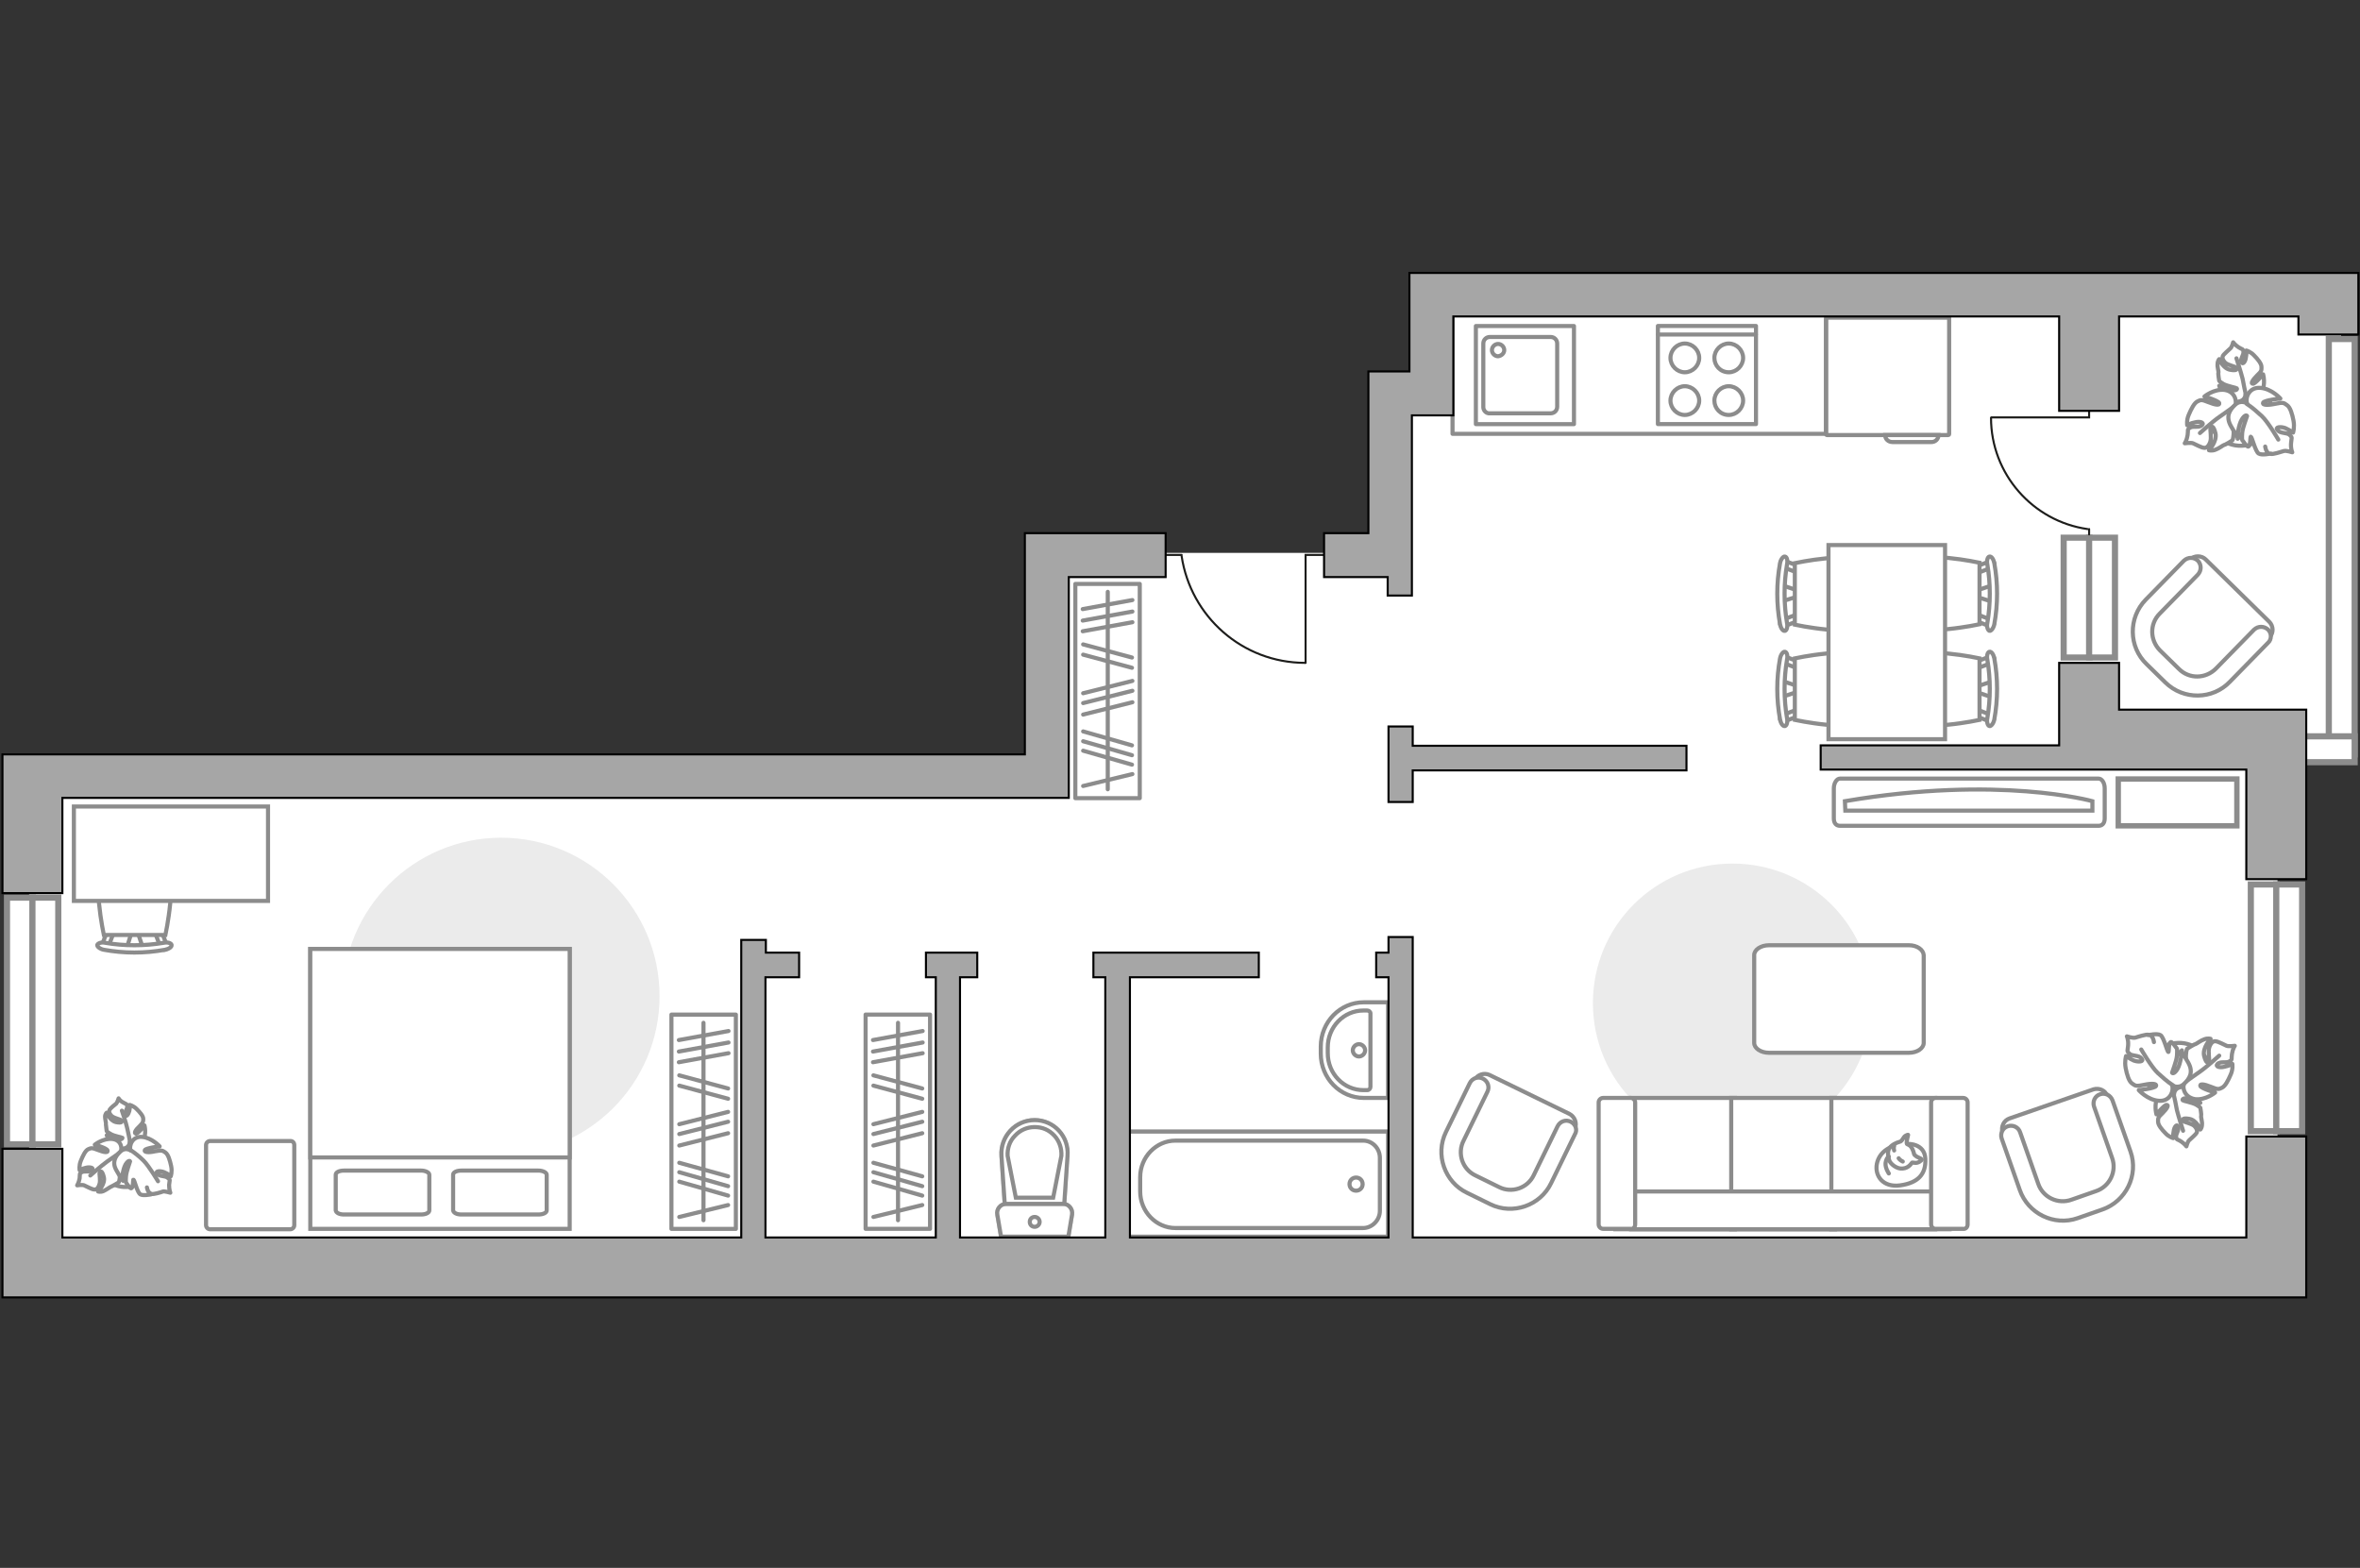 <?xml version="1.0" encoding="utf-8"?>
<!-- Generator: Adobe Illustrator 25.1.0, SVG Export Plug-In . SVG Version: 6.00 Build 0)  -->
<svg version="1.1" xmlns="http://www.w3.org/2000/svg" xmlns:xlink="http://www.w3.org/1999/xlink" x="0px" y="0px"
	 viewBox="0 0 575 382" style="enable-background:new 0 0 575 382;" xml:space="preserve">
<rect x="0" y="0" width="575" height="382" fill="#333333" stroke="none"/>
<style type="text/css">
	.st0{fill:#FFFFFF;}
	.st1{fill:#EBEBEB;}
	.st2{fill:#FFFFFF;stroke:#8C8C8C;stroke-linecap:round;stroke-linejoin:round;stroke-miterlimit:10;}
	.st3{fill:#FFFFFF;stroke:#8C8C8C;stroke-miterlimit:10;}
	.st4{fill:none;stroke:#8C8C8C;stroke-linecap:round;stroke-linejoin:round;stroke-miterlimit:10;}
	.st5{fill:#FFFFFF;stroke:#8C8C8C;stroke-width:1.306;stroke-miterlimit:10;}
	.st6{fill:#FFFFFF;stroke:#8C8C8C;stroke-width:1.5;stroke-linecap:round;stroke-miterlimit:10;}
	.st7{opacity:0.5;}
	.st8{opacity:0.5;fill:#FFFFFF;stroke:#8C8C8C;stroke-miterlimit:10;}
	.st9{fill:none;stroke:#1D1D1B;stroke-width:0.5;stroke-linecap:round;stroke-miterlimit:22.926;}
	.st10{fill:#A6A6A6;stroke:#000000;stroke-width:0.5;stroke-miterlimit:10;}
</style>
<g id="bg_1_">
	<polygon class="st0" points="253.7,187.4 7.1,187.4 7.1,310.3 554.9,310.3 554.9,182.1 570.4,182.1 570.4,71.9 347.3,71.9 
		347.3,94.6 338.1,94.6 338.1,134.7 255,134.7 	"/>
</g>
<g id="furniture_1_">
	<path id="Vector_1_" class="st1" d="M122.1,281.3c21.3,0,38.6-17.3,38.6-38.6c0-21.3-17.3-38.6-38.6-38.6
		c-21.3,0-38.6,17.3-38.6,38.6C83.4,264,100.7,281.3,122.1,281.3z"/>
	<g>
		<path id="Vector_97_1_" class="st2" d="M70.8,278H51.2c-0.5,0-1,0.4-1,1v19.5c0,0.5,0.4,1,1,1h19.5c0.5,0,1-0.4,1-1v-19.5
			C71.7,278.4,71.3,278,70.8,278z"/>
	</g>
	<g>
		<path id="Vector_98_1_" class="st3" d="M138.8,231.2H75.6v68.2h63.2V231.2z"/>
		<path id="Vector_99_1_" class="st3" d="M75.6,231.2h63.2v50.8H83.1h-7.5v-6.9V231.2z"/>
		<path id="Vector_100_1_" class="st4" d="M112.4,295.9h18.8c1.1,0,2-0.4,2-1v-8.7c0-0.5-0.9-1-2-1h-18.8c-1.1,0-2,0.4-2,1v8.7
			C110.5,295.5,111.3,295.9,112.4,295.9z"/>
		<path id="Vector_101_1_" class="st4" d="M83.8,295.9h18.8c1.1,0,2-0.4,2-1v-8.7c0-0.5-0.9-1-2-1H83.8c-1.1,0-2,0.4-2,1v8.7
			C81.9,295.5,82.7,295.9,83.8,295.9z"/>
	</g>
	<path id="Vector_51_1_" class="st1" d="M422.1,210.4c-18.8,0-34,15.2-34,34c0,18.8,15.2,34,34,34c18.8,0,34-15.2,34-34
		C456.2,225.6,440.9,210.4,422.1,210.4z"/>
	<g>
		<path id="Vector_52_6_" class="st3" d="M552.9,151.5l-15.5-15.2c-1-1-2.8-1-3.8,0L523.1,147c-3.8,3.9-3.7,10.2,0.2,14l5.2,5.1
			c3.9,3.8,10.2,3.7,14-0.2l10.5-10.7C554,154.2,553.9,152.5,552.9,151.5z"/>
		<path id="Vector_53_6_" class="st3" d="M552.6,153.4c-1-0.9-2.4-0.9-3.4,0l-9.3,9.5c-2.5,2.5-6.5,2.6-9,0.1l-4.6-4.5
			c-2.5-2.5-2.6-6.5-0.1-9l9.3-9.5c0.9-1,0.9-2.4,0-3.4c-1-0.9-2.4-0.9-3.4,0l-9.3,9.5c-4.3,4.4-4.2,11.5,0.2,15.7l4.6,4.5
			c4.4,4.3,11.5,4.2,15.7-0.2l9.3-9.5C553.5,155.8,553.5,154.3,552.6,153.4z"/>
	</g>
	<g>
		<path id="Vector_52_5_" class="st3" d="M510.1,265.4l-20.5,7.1c-1.4,0.5-2.1,2-1.7,3.4l4.9,14.2c1.8,5.2,7.5,7.9,12.6,6.1l6.8-2.4
			c5.2-1.8,7.9-7.5,6.1-12.6l-4.9-14.2C513,265.7,511.5,265,510.1,265.4z"/>
		<path id="Vector_53_5_" class="st3" d="M511.7,266.6c-1.3,0.4-1.9,1.8-1.5,3l4.4,12.5c1.2,3.3-0.6,7-3.9,8.1l-6,2.1
			c-3.3,1.2-7-0.6-8.1-3.9l-4.4-12.5c-0.4-1.3-1.8-1.9-3-1.5c-1.3,0.4-1.9,1.8-1.5,3l4.4,12.5c2,5.8,8.4,8.9,14.1,6.9l6-2.1
			c5.8-2,8.9-8.4,6.9-14.1l-4.4-12.5C514.2,266.8,512.9,266.2,511.7,266.6z"/>
	</g>
	<g>
		<path id="Vector_52_4_" class="st3" d="M382.4,271.4l-19.5-9.5c-1.3-0.6-2.9-0.1-3.6,1.2l-6.5,13.5c-2.4,4.9-0.3,10.9,4.6,13.3
			l6.5,3.2c4.9,2.4,10.9,0.3,13.3-4.6l6.5-13.5C384.3,273.7,383.7,272.1,382.4,271.4z"/>
		<path id="Vector_53_4_" class="st3" d="M382.7,273.3c-1.2-0.6-2.6-0.1-3.2,1.1l-5.8,11.9c-1.5,3.2-5.4,4.5-8.5,2.9l-5.7-2.8
			c-3.2-1.5-4.5-5.4-2.9-8.5l5.8-11.9c0.6-1.2,0.1-2.6-1.1-3.2c-1.2-0.6-2.6-0.1-3.2,1.1l-5.8,11.9c-2.7,5.5-0.3,12.2,5.1,14.8
			l5.7,2.8c5.5,2.7,12.2,0.3,14.8-5.1l5.8-11.9C384.4,275.3,383.9,273.9,382.7,273.3z"/>
	</g>
	<path id="Vector_84_1_" class="st2" d="M465.1,230.3H431c-2,0-3.6,1.1-3.6,2.4v21.4c0,1.3,1.6,2.4,3.6,2.4h34.1
		c2,0,3.6-1.1,3.6-2.4v-21.4C468.6,231.4,467.1,230.3,465.1,230.3z"/>
	<g>
		<path id="Vector_60_6_" class="st3" d="M531.1,269.6c4.3-0.1,7.7-3.7,7.5-8c-0.1-4.3-3.7-7.7-8-7.5c-4.3,0.1-7.7,3.7-7.5,8
			S526.8,269.7,531.1,269.6z"/>
		<path class="st2" d="M529.7,266.6c0,0,0-1.4,1.5-1.7c1.5-0.4,3-0.3,3.9,1.7s1,2.1,1,2.1s-2-1.1-3.2-1.1c-1.2-0.1-1.2,0.4-1.1,0.5
			c0.1,0.1,2.2,0.5,3.2,1c1,0.6,1.1,0.8,1.1,0.8s0.3,1.7,0.2,2c-0.1,0.3,0.3,1.4,0.2,2.1c0,0.8-0.4,1.2-0.4,1.2s-0.9-2.3-2.7-2.6
			c-1.7-0.3-1.7,0.2-1.5,0.5c0.2,0.3,2,0.6,2.7,1.2c0.7,0.7,0.8,1.3,0.6,1.7c-0.2,0.4-1.4,1.4-1.8,1.8c-0.4,0.3-0.7,1.5-0.7,1.5
			s-0.4-0.6-1.3-1.2c-0.9-0.6-1.1-0.3-1.2-1.1c-0.1-0.8,0.8-1.7,0.5-2.5c-0.3-0.8-1,0.1-1.1,1.1c-0.2,0.9-0.1,1.7-0.1,1.7
			s-1.1-0.3-1.9-1.2c-0.9-0.9-1.8-2-1.8-2.8c0-0.8-0.1-1,1.1-2.1c1.1-1.1,1.6-2,1-2c-0.5-0.1-2.5,2.3-2.5,2.3s-0.7-2.5,0.4-4.4
			C526.9,265.2,529,265.7,529.7,266.6z"/>
		<path class="st4" d="M531.9,275.5c0,0-1.1-3.4-1.5-5c-0.2-1.1-0.6-3.1-0.8-3.9c-0.2-1.2-0.1-2.4,0.3-3.6"/>
		<path class="st2" d="M532.3,263.7c0,0-1.5,0.7-2.5-0.8c-1.1-1.4-1.7-3.1,0-5c1.6-1.9,1.8-2,1.8-2s-0.2,2.7,0.3,4
			c0.5,1.3,1,1.1,1.1,1c0-0.1-0.5-2.6-0.4-3.9c0.1-1.3,0.3-1.5,0.3-1.5s1.7-1.1,2-1.1c0.3-0.1,1.3-0.9,2.2-1.2
			c0.8-0.3,1.5-0.1,1.5-0.1s-2,2.1-1.6,4.1c0.5,2,1,1.8,1.2,1.4c0.2-0.4-0.3-2.4,0.1-3.5c0.4-1.1,1-1.5,1.5-1.4
			c0.6,0,2.2,0.9,2.7,1.1c0.5,0.2,2,0,2,0s-0.5,0.7-0.7,2c-0.2,1.3,0.2,1.3-0.6,1.8c-0.8,0.5-2.1-0.1-2.9,0.6
			c-0.7,0.7,0.6,1,1.7,0.7c1.1-0.2,1.9-0.7,1.9-0.7s0.2,1.3-0.4,2.6c-0.6,1.4-1.3,2.8-2.1,3.2c-0.8,0.4-1,0.5-2.7-0.2
			c-1.7-0.7-2.8-0.8-2.6-0.2c0.2,0.6,3.6,1.6,3.6,1.6s-2.3,1.9-4.9,1.6C532,267.3,531.6,264.7,532.3,263.7z"/>
		<path class="st4" d="M540.7,257.2c0,0-3.1,2.8-4.7,3.9c-1,0.7-3,2.1-3.8,2.7c-1.2,0.8-2.5,1.3-4,1.3"/>
		<g>
			<path class="st2" d="M524.8,253.9c-0.2-1.3-0.8-1.8-1.4-1.8c-0.6-0.1-2.5,0.5-3.1,0.7c-0.6,0.2-2.1-0.3-2.1-0.3s0.4,0.8,0.3,2.2
				c-0.1,1.4-0.4,1.3,0.3,2c0.7,0.7,2.3,0.3,3,1.2c0.7,0.8-0.8,0.9-1.9,0.5c-1.1-0.5-1.9-1.1-1.9-1.1s-0.4,1.3-0.1,2.9
				c0.3,1.6,0.8,3.3,1.6,3.8c0.8,0.6,1,0.7,2.9,0.3c1.9-0.4,3.2-0.3,2.9,0.3c-0.3,0.6-4.2,1-4.2,1s2.1,2.4,4.9,2.6
				c2.8,0.2,3.7-2.5,3.2-3.8c0,0,1.5,1,2.9-0.3c1.4-1.3,2.4-2.9,1-5.3c-1.4-2.4-1.5-2.5-1.5-2.5s-0.3,2.9-1.1,4.2
				c-0.8,1.3-1.3,1-1.3,0.8c0-0.1,1.1-2.7,1.2-4.1c0.1-1.4,0-1.7,0-1.7s-1.2-1.8-1.5-1.6c-0.6,0.2-0.4,2.5-0.6,2.4
				c-0.3-0.1-1.1-3.6-1.9-4.1c-0.8-0.5-3,0-3,0"/>
			<path class="st4" d="M521.7,255.7c0,0,2.5,4.3,4,5.7c1,0.9,2.4,2.2,3.7,3"/>
		</g>
	</g>
	<g>
		<path id="Vector_60_5_" class="st3" d="M30.4,275.7c-3.7,0.1-6.7,3.2-6.5,7c0.1,3.7,3.2,6.7,7,6.5c3.7-0.1,6.7-3.2,6.5-7
			C37.2,278.5,34.1,275.6,30.4,275.7z"/>
		<path class="st2" d="M31.6,278.3c0,0,0,1.2-1.3,1.5c-1.3,0.3-2.6,0.2-3.4-1.4c-0.8-1.7-0.9-1.8-0.9-1.8s1.8,0.9,2.8,1
			s1.1-0.4,1-0.4c-0.1-0.1-2-0.4-2.8-0.9c-0.9-0.5-1-0.7-1-0.7s-0.2-1.5-0.2-1.7c0.1-0.2-0.2-1.2-0.2-1.8c0-0.7,0.4-1,0.4-1
			s0.8,2,2.3,2.3c1.5,0.3,1.5-0.2,1.3-0.4c-0.2-0.3-1.7-0.5-2.4-1.1c-0.6-0.6-0.7-1.1-0.5-1.5c0.2-0.4,1.2-1.2,1.6-1.5
			c0.3-0.3,0.6-1.3,0.6-1.3s0.3,0.6,1.1,1c0.8,0.5,0.9,0.3,1,0.9c0.1,0.7-0.7,1.4-0.5,2.1c0.2,0.7,0.8-0.1,1-0.9
			c0.2-0.8,0.1-1.5,0.1-1.5s0.9,0.2,1.7,1c0.8,0.8,1.6,1.7,1.6,2.4c0,0.7,0,0.9-0.9,1.8c-1,0.9-1.4,1.7-0.9,1.8c0.5,0.1,2.1-2,2.1-2
			s0.6,2.1-0.4,3.8C34,279.6,32.1,279.1,31.6,278.3z"/>
		<path class="st4" d="M29.7,270.6c0,0,1,2.9,1.3,4.3c0.2,0.9,0.6,2.7,0.7,3.4c0.2,1,0.1,2.1-0.2,3.1"/>
		<path class="st2" d="M29.3,280.9c0,0,1.3-0.6,2.2,0.7c0.9,1.2,1.5,2.7,0,4.3c-1.4,1.7-1.5,1.8-1.5,1.8s0.2-2.3-0.2-3.5
			c-0.4-1.2-0.9-1-0.9-0.8c0,0.1,0.5,2.3,0.3,3.4c-0.1,1.1-0.3,1.3-0.3,1.3s-1.5,0.9-1.8,1c-0.3,0.1-1.2,0.8-1.9,1.1
			c-0.7,0.3-1.3,0.1-1.3,0.1s1.8-1.8,1.4-3.5c-0.4-1.7-0.9-1.5-1-1.2c-0.2,0.3,0.3,2.1-0.1,3c-0.3,1-0.8,1.3-1.3,1.2
			c-0.5,0-1.9-0.8-2.4-1c-0.5-0.2-1.7,0-1.7,0s0.4-0.6,0.6-1.7c0.1-1.1-0.1-1.1,0.5-1.5c0.7-0.4,1.9,0.1,2.5-0.5
			c0.6-0.6-0.5-0.8-1.4-0.6c-0.9,0.2-1.6,0.6-1.6,0.6s-0.2-1.1,0.3-2.3c0.5-1.2,1.1-2.5,1.8-2.8c0.7-0.3,0.9-0.4,2.4,0.2
			c1.5,0.6,2.5,0.7,2.3,0.1s-3.1-1.4-3.1-1.4s2-1.6,4.2-1.4C29.6,277.7,29.9,279.9,29.3,280.9z"/>
		<path class="st4" d="M22,286.4c0,0,2.7-2.4,4.1-3.4c0.9-0.6,2.6-1.8,3.3-2.3c1-0.7,2.2-1.1,3.4-1.2"/>
		<g>
			<path class="st2" d="M35.8,289.3c0.2,1.1,0.7,1.5,1.2,1.6c0.5,0.1,2.2-0.4,2.7-0.6c0.5-0.1,1.8,0.3,1.8,0.3s-0.3-0.7-0.3-1.9
				c0.1-1.2,0.4-1.2-0.3-1.7c-0.6-0.6-2-0.3-2.6-1c-0.6-0.7,0.7-0.8,1.7-0.4s1.6,1,1.6,1s0.4-1.1,0.1-2.5c-0.3-1.4-0.7-2.8-1.4-3.3
				c-0.7-0.5-0.9-0.6-2.5-0.3c-1.7,0.4-2.8,0.2-2.5-0.3c0.3-0.5,3.6-0.9,3.6-0.9s-1.9-2.1-4.3-2.3c-2.4-0.2-3.2,2.2-2.8,3.3
				c0,0-1.3-0.9-2.5,0.3c-1.2,1.1-2.1,2.6-0.9,4.6c1.2,2.1,1.3,2.2,1.3,2.2s0.2-2.5,0.9-3.7c0.7-1.1,1.1-0.9,1.1-0.7
				c0,0.1-0.9,2.3-1,3.6c-0.1,1.2,0,1.5,0,1.5s1,1.6,1.3,1.4c0.5-0.2,0.4-2.2,0.5-2.1c0.3,0.1,0.9,3.1,1.7,3.6c0.7,0.4,2.6,0,2.6,0"
				/>
			<path class="st4" d="M38.5,287.8c0,0-2.2-3.7-3.5-5c-0.8-0.8-2.1-1.9-3.2-2.6"/>
		</g>
	</g>
	<g>
		<path id="Vector_60_4_" class="st3" d="M545.7,93.1c-4.3,0.1-7.7,3.7-7.5,8c0.1,4.3,3.7,7.7,8,7.5c4.3-0.1,7.7-3.7,7.5-8
			C553.5,96.4,550,93,545.7,93.1z"/>
		<path class="st2" d="M547.1,96.1c0,0,0,1.4-1.5,1.7c-1.5,0.4-3,0.3-3.9-1.7c-1-1.9-1-2.1-1-2.1s2,1.1,3.2,1.1
			c1.2,0.1,1.2-0.4,1.1-0.5c-0.1-0.1-2.2-0.5-3.2-1c-1-0.6-1.1-0.8-1.1-0.8s-0.3-1.7-0.2-2c0.1-0.3-0.3-1.4-0.2-2.1
			c0-0.8,0.4-1.2,0.4-1.2s0.9,2.3,2.7,2.6c1.7,0.3,1.7-0.2,1.5-0.5c-0.2-0.3-2-0.6-2.7-1.2c-0.7-0.7-0.8-1.3-0.6-1.7
			c0.2-0.4,1.4-1.4,1.8-1.8c0.4-0.3,0.7-1.5,0.7-1.5s0.4,0.6,1.3,1.2c0.9,0.6,1.1,0.3,1.2,1.1c0.1,0.8-0.8,1.7-0.5,2.5
			c0.3,0.8,1-0.1,1.1-1.1c0.2-0.9,0.1-1.7,0.1-1.7s1.1,0.3,1.9,1.2c0.9,0.9,1.8,2,1.8,2.8c0,0.8,0.1,1-1.1,2.1c-1.1,1.1-1.6,2-1,2
			c0.5,0.1,2.5-2.3,2.5-2.3s0.7,2.5-0.4,4.4C549.9,97.6,547.7,97,547.1,96.1z"/>
		<path class="st4" d="M544.9,87.3c0,0,1.1,3.4,1.5,5c0.2,1.1,0.6,3.1,0.8,3.9c0.2,1.2,0.1,2.4-0.3,3.6"/>
		<path class="st2" d="M544.5,99.1c0,0,1.5-0.7,2.5,0.8c1.1,1.4,1.7,3.1,0,5c-1.6,1.9-1.8,2-1.8,2s0.2-2.7-0.3-4
			c-0.5-1.3-1-1.1-1.1-1c0,0.1,0.5,2.6,0.4,3.9c-0.1,1.3-0.3,1.5-0.3,1.5s-1.7,1.1-2,1.1c-0.3,0.1-1.3,0.9-2.2,1.2
			c-0.8,0.3-1.5,0.1-1.5,0.1s2-2.1,1.6-4.1c-0.5-2-1-1.8-1.2-1.4c-0.2,0.4,0.3,2.4-0.1,3.5c-0.4,1.1-1,1.5-1.5,1.4
			c-0.6,0-2.2-0.9-2.7-1.1c-0.5-0.2-2,0-2,0s0.5-0.7,0.7-2c0.2-1.3-0.2-1.3,0.6-1.8c0.8-0.5,2.1,0.1,2.9-0.6c0.7-0.7-0.6-1-1.7-0.7
			c-1.1,0.2-1.9,0.7-1.9,0.7s-0.2-1.3,0.4-2.6c0.6-1.4,1.3-2.8,2.1-3.2c0.8-0.4,1-0.5,2.7,0.2c1.7,0.7,2.8,0.8,2.6,0.2
			c-0.2-0.6-3.6-1.6-3.6-1.6s2.3-1.9,4.9-1.6C544.7,95.4,545.1,98,544.5,99.1z"/>
		<path class="st4" d="M536,105.5c0,0,3.1-2.8,4.7-3.9c1-0.7,3-2.1,3.8-2.7c1.2-0.8,2.5-1.3,4-1.3"/>
		<g>
			<path class="st2" d="M551.9,108.8c0.2,1.3,0.8,1.8,1.4,1.8c0.6,0.1,2.5-0.5,3.1-0.7c0.6-0.2,2.1,0.3,2.1,0.3s-0.4-0.8-0.3-2.2
				c0.1-1.4,0.4-1.3-0.3-2c-0.7-0.7-2.3-0.3-3-1.2c-0.7-0.8,0.8-0.9,1.9-0.5c1.1,0.5,1.9,1.1,1.9,1.1s0.4-1.3,0.1-2.9
				c-0.3-1.6-0.8-3.3-1.6-3.8c-0.8-0.6-1-0.7-2.9-0.3c-1.9,0.4-3.2,0.3-2.9-0.3c0.3-0.6,4.2-1,4.2-1s-2.1-2.4-4.9-2.6
				c-2.8-0.2-3.7,2.5-3.2,3.8c0,0-1.5-1-2.9,0.3c-1.4,1.3-2.4,2.9-1,5.3s1.5,2.5,1.5,2.5s0.3-2.9,1.1-4.2c0.8-1.3,1.3-1,1.3-0.8
				c0,0.1-1.1,2.7-1.2,4.1c-0.1,1.4,0,1.7,0,1.7s1.2,1.8,1.5,1.6c0.6-0.2,0.4-2.5,0.6-2.4c0.3,0.1,1.1,3.6,1.9,4.1c0.8,0.5,3,0,3,0"
				/>
			<path class="st4" d="M555.1,107.1c0,0-2.5-4.3-4-5.7c-1-0.9-2.4-2.2-3.7-3"/>
		</g>
	</g>
	<g>
		<path id="Vector_54_1_" class="st3" d="M397.4,299.5h25.3v-32h-25.3V299.5z"/>
		<path id="Vector_55_1_" class="st3" d="M421.8,299.5h25.3v-32h-25.3V299.5z"/>
		<path id="Vector_56_1_" class="st3" d="M446.2,299.5h25.3v-32h-25.3V299.5z"/>
		<path id="Vector_57_1_" class="st3" d="M396.1,290.3l-2.4,9.2H475v-9.2H396.1z"/>
		<path id="Vector_58_1_" class="st3" d="M398.4,298.3v-29.7c0-0.6-0.5-1.1-1.1-1.1h-6.7c-0.6,0-1.1,0.5-1.1,1.1v29.7
			c0,0.6,0.5,1.1,1.1,1.1h6.7C397.9,299.5,398.4,299,398.4,298.3z"/>
		<path id="Vector_59_1_" class="st3" d="M479.4,298.3v-29.7c0-0.6-0.5-1.1-1.1-1.1h-6.7c-0.6,0-1.1,0.5-1.1,1.1v29.7
			c0,0.6,0.5,1.1,1.1,1.1h6.7C478.9,299.5,479.4,299,479.4,298.3z"/>
		<g>
			<path class="st2" d="M464.8,278.7c0,0,4.1-0.2,4.3,3.6c0.2,3.8-1.8,5.9-6.1,6.5c-4.3,0.6-6.3-2.4-5.7-5.3
				C457.9,280.6,460.7,278.7,464.8,278.7z"/>
			<path class="st2" d="M466.4,281.3c0,0,0.4,0.5,1.2,0.8c0.8,0.3,0.6,0.5,0.6,0.5s-0.7,0.9-1.8,0.7c-0.6-0.1-0.6,0-0.6,0
				s-0.7,1.3-2.2,1.4c-1.4,0.2-3-1.1-3.3-2c-0.3-0.9-0.5-2.3,0.1-3c0.5-0.8,1.7-1.3,2.4-1.5c0.7-0.1,0.9-1.2,1.5-1.5
				s0.6-0.2,0.6-0.2s-0.5,1.9-0.3,2.2C464.9,279,465.8,278.8,466.4,281.3z"/>
			<path class="st2" d="M462.6,282.2c0,0,0.3,0.5,1,0.8"/>
			<path class="st2" d="M461.5,280.3c0,0-0.2-0.6,0-1.1"/>
			<path class="st4" d="M460.2,281.8c0,0-0.6,0.2-0.8,1.6c-0.1,1.2,0.8,2.5,0.8,2.5"/>
		</g>
	</g>
	<g>
		
			<rect x="243.8" y="160.5" transform="matrix(-1.836970e-16 1 -1 -1.836970e-16 438.197 -101.533)" class="st4" width="52.2" height="15.7"/>
		<line class="st4" x1="275.9" y1="146.2" x2="263.8" y2="148.4"/>
		<line class="st4" x1="275.9" y1="149" x2="263.8" y2="151.2"/>
		<line class="st4" x1="275.8" y1="181.6" x2="263.9" y2="178.2"/>
		<line class="st4" x1="275.8" y1="184" x2="263.9" y2="180.6"/>
		<line class="st4" x1="275.8" y1="186.3" x2="263.9" y2="182.9"/>
		<line class="st4" x1="275.9" y1="151.6" x2="263.8" y2="153.8"/>
		<line class="st4" x1="275.8" y1="160.2" x2="263.9" y2="157"/>
		<line class="st4" x1="275.8" y1="162.7" x2="263.9" y2="159.5"/>
		<line class="st4" x1="275.9" y1="165.9" x2="263.9" y2="168.9"/>
		<line class="st4" x1="275.9" y1="171.1" x2="263.9" y2="174.1"/>
		<line class="st4" x1="275.9" y1="188.6" x2="263.9" y2="191.5"/>
		<line class="st4" x1="275.9" y1="168.3" x2="263.9" y2="171.3"/>
		<line class="st4" x1="269.9" y1="144.2" x2="269.9" y2="192.3"/>
	</g>
	<g>
		
			<rect x="192.6" y="265.5" transform="matrix(-1.836970e-16 1 -1 -1.836970e-16 492.099 54.593)" class="st4" width="52.2" height="15.7"/>
		<line class="st4" x1="224.8" y1="251.2" x2="212.7" y2="253.4"/>
		<line class="st4" x1="224.8" y1="254" x2="212.7" y2="256.2"/>
		<line class="st4" x1="224.7" y1="286.6" x2="212.8" y2="283.3"/>
		<line class="st4" x1="224.7" y1="289" x2="212.8" y2="285.6"/>
		<line class="st4" x1="224.7" y1="291.3" x2="212.8" y2="287.9"/>
		<line class="st4" x1="224.8" y1="256.6" x2="212.7" y2="258.8"/>
		<line class="st4" x1="224.7" y1="265.2" x2="212.8" y2="262"/>
		<line class="st4" x1="224.7" y1="267.7" x2="212.8" y2="264.5"/>
		<line class="st4" x1="224.7" y1="270.9" x2="212.8" y2="273.9"/>
		<line class="st4" x1="224.7" y1="276.1" x2="212.8" y2="279.1"/>
		<line class="st4" x1="224.7" y1="293.6" x2="212.8" y2="296.5"/>
		<line class="st4" x1="224.7" y1="273.3" x2="212.8" y2="276.3"/>
		<line class="st4" x1="218.8" y1="249.2" x2="218.8" y2="297.3"/>
	</g>
	<g>
		
			<rect x="145.3" y="265.5" transform="matrix(-1.836970e-16 1 -1 -1.836970e-16 444.79 101.902)" class="st4" width="52.2" height="15.7"/>
		<line class="st4" x1="177.5" y1="251.2" x2="165.4" y2="253.4"/>
		<line class="st4" x1="177.5" y1="254" x2="165.4" y2="256.2"/>
		<line class="st4" x1="177.4" y1="286.6" x2="165.5" y2="283.3"/>
		<line class="st4" x1="177.4" y1="289" x2="165.5" y2="285.6"/>
		<line class="st4" x1="177.4" y1="291.3" x2="165.5" y2="287.9"/>
		<line class="st4" x1="177.5" y1="256.6" x2="165.4" y2="258.8"/>
		<line class="st4" x1="177.4" y1="265.2" x2="165.5" y2="262"/>
		<line class="st4" x1="177.4" y1="267.7" x2="165.5" y2="264.5"/>
		<line class="st4" x1="177.4" y1="270.9" x2="165.5" y2="273.9"/>
		<line class="st4" x1="177.4" y1="276.1" x2="165.5" y2="279.1"/>
		<line class="st4" x1="177.4" y1="293.6" x2="165.5" y2="296.5"/>
		<line class="st4" x1="177.4" y1="273.3" x2="165.5" y2="276.3"/>
		<line class="st4" x1="171.4" y1="249.2" x2="171.4" y2="297.3"/>
	</g>
	<g>
		<path id="Vector_90_1_" class="st3" d="M511.3,189.7c0.8,0,1.5,1,1.5,2.4v7.3c0,1.3-0.7,1.8-1.5,1.8h-63c-0.8,0-1.5-0.5-1.5-1.8
			v-7.3c0-1.3,0.7-2.4,1.5-2.4H511.3z"/>
		<path id="Vector_91_1_" class="st3" d="M449.6,197.5h60.2l0-2.3c0,0-22.8-6.4-60.3,0L449.6,197.5z"/>
	</g>
	<path id="Vector_93_1_" class="st5" d="M516.1,201.2H545v-11.4h-28.9V201.2z"/>
	<g>
		<path id="Vector_8_2_" class="st3" d="M474.7,106h-29.6c-0.1,0-0.2-0.1-0.2-0.2V77.4h30v28.4C474.9,105.9,474.8,106,474.7,106z"/>
		<path id="Vector_9_2_" class="st3" d="M459.3,106h13c0,1-0.8,1.7-1.7,1.7h-9.5C460.1,107.7,459.3,107,459.3,106z"/>
		<path id="Vector_148_2_" class="st4" d="M444.9,77.9v27.8h-91V72.4"/>
	</g>
	<g>
		<g id="Group_10_1_">
			<g id="Group_11_1_">
				<path id="Vector_20_1_" class="st3" d="M30.9,230.9l1.3-4.2h1.2l1.4,4.2H30.9z"/>
			</g>
			<g id="Group_12_1_">
				<path id="Vector_21_1_" class="st3" d="M38.7,226.8c0.4,0,0.7,0.2,0.8,0.5l1.3,3.4c0.1,0.3-0.1,0.6-0.6,0.7
					c-0.5,0.1-0.9-0.1-1-0.4l-1.3-3.4c-0.1-0.3,0.1-0.6,0.6-0.7C38.6,226.8,38.7,226.8,38.7,226.8z"/>
			</g>
			<g id="Group_13_1_">
				<path id="Vector_22_1_" class="st3" d="M26.8,226.8c0.1,0,0.1,0,0.2,0c0.5,0.1,0.7,0.4,0.6,0.7l-1.3,3.4c-0.1,0.3-0.6,0.5-1,0.4
					c-0.5-0.1-0.7-0.4-0.6-0.7l1.3-3.4C26.2,227,26.5,226.8,26.8,226.8z"/>
			</g>
			<path id="Vector_23_1_" class="st3" d="M25.3,210.3c2.6-2.6,12.3-2.6,15,0c3.1,3.1,0,17.5,0,17.5h-15
				C25.3,227.8,22.2,213.4,25.3,210.3z"/>
			<path id="Vector_24_2_" class="st3" d="M25.6,229.7c4.7,0.8,9.6,0.8,14.3,0c1-0.2,1.8,0.1,1.9,0.5c0.1,0.5-0.6,1-1.6,1.2
				c-4.9,0.9-10,0.9-14.9,0c-1-0.2-1.7-0.8-1.6-1.2C23.9,229.8,24.7,229.5,25.6,229.7z"/>
		</g>
		<path id="Vector_36_1_" class="st3" d="M65.3,219.5H18v-23h38.2h9.1V219.5z"/>
	</g>
	<g>
		<g id="Group_2_1_">
			<g id="Group_3_1_">
				<path id="Vector_10_1_" class="st3" d="M485.4,169.9l-4.2-1.4v-1.1l4.2-1.4V169.9z"/>
			</g>
			<g id="Group_4_1_">
				<path id="Vector_11_1_" class="st3" d="M481.3,161.9c0-0.4,0.2-0.7,0.5-0.8l3.4-1.3c0.3-0.1,0.6,0.1,0.7,0.6
					c0.1,0.5-0.1,0.9-0.4,1l-3.4,1.3c-0.3,0.1-0.6-0.1-0.7-0.6C481.3,162.1,481.3,162,481.3,161.9z"/>
			</g>
			<g id="Group_5_1_">
				<path id="Vector_12_1_" class="st3" d="M481.3,173.8c0-0.1,0-0.1,0-0.2c0.1-0.5,0.4-0.7,0.7-0.6l3.4,1.3c0.3,0.1,0.5,0.6,0.4,1
					c-0.1,0.5-0.4,0.7-0.7,0.6l-3.4-1.3C481.5,174.5,481.3,174.2,481.3,173.8z"/>
			</g>
			<path id="Vector_13_1_" class="st3" d="M464.8,175.4c-2.6-2.6-2.6-12.3,0-15c3.1-3.1,17.5,0,17.5,0v15
				C482.3,175.4,467.9,178.5,464.8,175.4z"/>
			<path id="Vector_14_1_" class="st3" d="M484.2,175c0.8-4.7,0.8-9.6,0-14.3c-0.2-1,0.1-1.8,0.5-1.9c0.5-0.1,1,0.6,1.2,1.6
				c0.9,4.9,0.9,10,0,14.9c-0.2,1-0.8,1.7-1.2,1.6C484.3,176.8,484,175.9,484.2,175z"/>
		</g>
		<g id="Group_6_1_">
			<g id="Group_7_1_">
				<path id="Vector_15_1_" class="st3" d="M485.4,146.6l-4.2-1.3V144l4.2-1.4V146.6z"/>
			</g>
			<g id="Group_8_1_">
				<path id="Vector_16_1_" class="st3" d="M481.3,138.7c0-0.4,0.2-0.7,0.5-0.8l3.4-1.3c0.3-0.1,0.6,0.1,0.7,0.6
					c0.1,0.5-0.1,0.9-0.4,1l-3.4,1.3c-0.3,0.1-0.6-0.1-0.7-0.6C481.3,138.8,481.3,138.8,481.3,138.7z"/>
			</g>
			<g id="Group_9_1_">
				<path id="Vector_17_1_" class="st3" d="M481.3,150.6c0-0.1,0-0.1,0-0.2c0.1-0.5,0.4-0.7,0.7-0.6l3.4,1.3c0.3,0.1,0.5,0.6,0.4,1
					c-0.1,0.5-0.4,0.7-0.7,0.6l-3.4-1.3C481.5,151.3,481.3,151,481.3,150.6z"/>
			</g>
			<path id="Vector_18_1_" class="st3" d="M464.8,152.1c-2.6-2.6-2.6-12.3,0-15c3.1-3.1,17.5,0,17.5,0v15
				C482.3,152.1,467.9,155.2,464.8,152.1z"/>
			<path id="Vector_19_1_" class="st3" d="M484.2,151.8c0.8-4.7,0.8-9.6,0-14.3c-0.2-1,0.1-1.8,0.5-1.9c0.5-0.1,1,0.6,1.2,1.6
				c0.9,4.9,0.9,10,0,14.9c-0.2,1-0.8,1.7-1.2,1.6C484.3,153.5,484,152.7,484.2,151.8z"/>
		</g>
		<g id="Group_14_1_">
			<g id="Group_15_1_">
				<path id="Vector_25_2_" class="st3" d="M434.2,142.6l4.2,1.4v1.2l-4.2,1.3V142.6z"/>
			</g>
			<g id="Group_16_1_">
				<path id="Vector_26_2_" class="st3" d="M438.3,150.6c0,0.4-0.2,0.7-0.5,0.8l-3.4,1.3c-0.3,0.1-0.6-0.1-0.7-0.6
					c-0.1-0.5,0.1-0.9,0.4-1l3.4-1.3c0.3-0.1,0.6,0.1,0.7,0.6C438.3,150.4,438.3,150.5,438.3,150.6z"/>
			</g>
			<g id="Group_17_1_">
				<path id="Vector_27_2_" class="st3" d="M438.3,138.6c0,0.1,0,0.1,0,0.2c-0.1,0.5-0.4,0.7-0.7,0.6l-3.4-1.3
					c-0.3-0.1-0.5-0.6-0.4-1c0.1-0.5,0.4-0.7,0.7-0.6l3.4,1.3C438.2,138,438.3,138.3,438.3,138.6z"/>
			</g>
			<path id="Vector_28_1_" class="st3" d="M454.8,137.2c2.6,2.6,2.6,12.3,0,15c-3.1,3.1-17.5,0-17.5,0v-15
				C437.3,137.2,451.7,134.1,454.8,137.2z"/>
			<path id="Vector_29_1_" class="st3" d="M435.4,137.5c-0.8,4.7-0.8,9.6,0,14.3c0.2,1-0.1,1.8-0.5,1.9c-0.5,0.1-1-0.6-1.2-1.6
				c-0.9-4.9-0.9-10,0-14.9c0.2-1,0.8-1.7,1.2-1.6C435.4,135.7,435.6,136.6,435.4,137.5z"/>
		</g>
		<g id="Group_18_1_">
			<g id="Group_19_1_">
				<path id="Vector_30_1_" class="st3" d="M434.2,165.9l4.2,1.4v1.1l-4.2,1.4V165.9z"/>
			</g>
			<g id="Group_20_1_">
				<path id="Vector_31_1_" class="st3" d="M438.3,173.8c0,0.4-0.2,0.7-0.5,0.8l-3.4,1.3c-0.3,0.1-0.6-0.1-0.7-0.6
					c-0.1-0.5,0.1-0.9,0.4-1l3.4-1.3c0.3-0.1,0.6,0.1,0.7,0.6C438.3,173.7,438.3,173.7,438.3,173.8z"/>
			</g>
			<g id="Group_21_1_">
				<path id="Vector_32_1_" class="st3" d="M438.3,161.9c0,0.1,0,0.1,0,0.2c-0.1,0.5-0.4,0.7-0.7,0.6l-3.4-1.3
					c-0.3-0.1-0.5-0.6-0.4-1c0.1-0.5,0.4-0.7,0.7-0.6l3.4,1.3C438.2,161.2,438.3,161.5,438.3,161.9z"/>
			</g>
			<path id="Vector_33_1_" class="st3" d="M454.8,160.4c2.6,2.6,2.6,12.3,0,15c-3.1,3.1-17.5,0-17.5,0v-15
				C437.3,160.4,451.7,157.3,454.8,160.4z"/>
			<path id="Vector_34_1_" class="st3" d="M435.4,160.7c-0.8,4.7-0.8,9.6,0,14.3c0.2,1-0.1,1.8-0.5,1.9c-0.5,0.1-1-0.6-1.2-1.6
				c-0.9-4.9-0.9-10,0-14.9c0.2-1,0.8-1.7,1.2-1.6C435.4,158.9,435.6,159.8,435.4,160.7z"/>
		</g>
		<path id="Vector_35_1_" class="st3" d="M473.9,132.8v47.3h-28.4v-38.2v-9.1H473.9z"/>
	</g>
	<g>
		<g>
			
				<rect x="404" y="79.4" transform="matrix(-1 -4.489887e-11 4.489887e-11 -1 831.836 182.72)" class="st4" width="23.9" height="23.9"/>
		</g>
		<line class="st4" x1="404" y1="81.5" x2="427.8" y2="81.5"/>
		<path class="st4" d="M410.5,90.7c1.9,0,3.5-1.6,3.5-3.5c0-1.9-1.6-3.5-3.5-3.5c-1.9,0-3.5,1.6-3.5,3.5
			C407,89.1,408.6,90.7,410.5,90.7z"/>
		<path class="st4" d="M410.5,101.1c1.9,0,3.5-1.6,3.5-3.5c0-1.9-1.6-3.5-3.5-3.5c-1.9,0-3.5,1.6-3.5,3.5
			C407,99.5,408.6,101.1,410.5,101.1z"/>
		<path class="st4" d="M421.2,90.7c1.9,0,3.5-1.6,3.5-3.5c0-1.9-1.6-3.5-3.5-3.5c-1.9,0-3.5,1.6-3.5,3.5
			C417.7,89.1,419.2,90.7,421.2,90.7z"/>
		<path class="st4" d="M421.2,101.1c1.9,0,3.5-1.6,3.5-3.5c0-1.9-1.6-3.5-3.5-3.5c-1.9,0-3.5,1.6-3.5,3.5
			C417.7,99.5,419.2,101.1,421.2,101.1z"/>
	</g>
</g>
<g id="windows_1_">
	<g>
		<path id="Vector_118_10_" class="st6" d="M8,218.7H1.7v60.1H8V218.7z"/>
		<path id="Vector_124_6_" class="st6" d="M14.2,218.7H7.9v60.1h6.3V218.7z"/>
	</g>
	<g>
		<path id="Vector_118_9_" class="st6" d="M554.7,215.5h-6.3v60.1h6.3V215.5z"/>
		<path id="Vector_124_5_" class="st6" d="M560.9,215.5h-6.3v60.1h6.3V215.5z"/>
	</g>
	<g>
		<path id="Vector_118_8_" class="st6" d="M509.1,131h-6.3v29.2h6.3V131z"/>
		<path id="Vector_124_1_" class="st6" d="M515.2,131H509v29.2h6.3V131z"/>
	</g>
	<g>
		<g>
			<path id="Vector_118_7_" class="st6" d="M573.7,82.6h-6.3v101.2h6.3V82.6z"/>
		</g>
		<g>
			<path id="Vector_118_1_" class="st6" d="M536.8,179.4v6.3h36.9v-6.3H536.8z"/>
		</g>
	</g>
</g>
<g id="plan">
	<g>
		<g class="st7">
			<path class="st3" d="M245.2,293.3H259c1.4,0,2.4,1.3,2.2,2.6l-0.9,5.4h-16.4L243,296C242.7,294.6,243.8,293.3,245.2,293.3z"/>
			<path class="st3" d="M259.3,293.3h-14.5l-0.8-11.7c-0.3-4.7,3.4-8.7,8-8.7c4.7,0,8.4,4,8,8.7L259.3,293.3z"/>
		</g>
		<g>
			<path class="st3" d="M245.2,293.3H259c1.4,0,2.4,1.3,2.2,2.6l-0.9,5.4h-16.4L243,296C242.7,294.6,243.8,293.3,245.2,293.3z"/>
			<path class="st3" d="M252.1,272.9L252.1,272.9c4.7,0,8.4,4,8,8.7l-0.8,11.7h-14.5l-0.8-11.7C243.7,276.9,247.4,272.9,252.1,272.9
				z"/>
			<path class="st3" d="M256.6,291.8l2-10.2c0.1-1.8-0.5-3.6-1.7-4.9c-1.3-1.4-2.9-2.1-4.8-2.1c-1.8,0-3.5,0.7-4.8,2.1
				c-1.3,1.3-1.9,3.1-1.8,4.9l2,10.2H256.6z"/>
			<path class="st3" d="M250.9,297.7c0,0.7,0.5,1.2,1.2,1.2c0.6,0,1.2-0.5,1.2-1.2c0-0.6-0.5-1.2-1.2-1.2
				C251.4,296.5,250.9,297,250.9,297.7z"/>
		</g>
	</g>
	<g>
		<g>
			
				<rect x="359.6" y="79.4" transform="matrix(4.484774e-11 -1 1 4.484774e-11 280.188 462.935)" class="st4" width="23.9" height="23.9"/>
		</g>
		<path class="st4" d="M361.4,99.2V83.7c0-0.9,0.7-1.6,1.6-1.6h14.8c0.9,0,1.6,0.7,1.6,1.6v15.4c0,0.9-0.7,1.6-1.6,1.6h-14.8
			C362.1,100.8,361.4,100,361.4,99.2z"/>
		<path class="st4" d="M366.5,85.3c0-0.8-0.7-1.5-1.5-1.5c-0.8,0-1.5,0.7-1.5,1.5c0,0.8,0.7,1.5,1.5,1.5
			C365.8,86.7,366.5,86.1,366.5,85.3z"/>
	</g>
	<g>
		<g>
			<polyline class="st8" points="274.9,301.3 338.2,301.3 338.2,275.7 274.9,275.7 274.9,301.3 			"/>
			<polygon class="st3" points="274.9,301.3 274.9,275.7 338.2,275.7 338.2,301.3 274.9,301.3 			"/>
			<path class="st3" d="M277.8,286.8v3.5c0,4.9,3.9,8.9,8.6,8.9h45.7c2.2,0,4.1-1.9,4.1-4.2v-12.9c0-2.3-1.8-4.2-4.1-4.2l-45.7,0
				C281.7,277.9,277.8,281.9,277.8,286.8z"/>
			<path class="st3" d="M330.4,286.9c-0.9,0-1.6,0.7-1.6,1.6c0,0.9,0.7,1.6,1.6,1.6c0.9,0,1.6-0.7,1.6-1.6
				C332,287.6,331.3,286.9,330.4,286.9z"/>
		</g>
		<g>
			<g>
				<path class="st3" d="M321.8,256.7v-1.7c0-6,4.7-10.8,10.5-10.8h5.9v23.3h-5.9C326.5,267.5,321.8,262.7,321.8,256.7z"/>
				<path class="st3" d="M323.5,256.6v-1.4c0-5,3.9-9,8.7-9h0.9c0.4,0,0.8,0.3,0.8,0.7v17.9c0,0.4-0.3,0.8-0.8,0.8h-0.9
					C327.4,265.6,323.5,261.6,323.5,256.6z"/>
				<path class="st3" d="M331.1,257.4c-0.8,0-1.5-0.7-1.5-1.5c0-0.8,0.7-1.5,1.5-1.5c0.8,0,1.5,0.7,1.5,1.5
					C332.6,256.7,331.9,257.4,331.1,257.4z"/>
			</g>
		</g>
	</g>
	<g>
		<polyline class="st9" points="485.2,101.7 509,101.7 509,100.1 		"/>
		<line class="st9" x1="509" y1="130.2" x2="509" y2="128.9"/>
		<path class="st9" d="M508.6,128.9c-13.3-1.9-23.5-13.4-23.5-27.1"/>
	</g>
	<g>
		<polyline class="st9" points="318.1,161.5 318.1,135.2 322.7,135.2 		"/>
		<line class="st9" x1="283.8" y1="135.2" x2="287.9" y2="135.2"/>
		<path class="st9" d="M287.9,135.5c2.2,14.7,14.8,26,30.1,26"/>
	</g>
	<g>
		<polygon class="st10" points="338.3,195.4 338.3,177 344.2,177 344.2,181.7 410.9,181.7 410.9,187.7 344.2,187.7 344.2,195.4 		
			"/>
		<polygon class="st10" points="260.4,194.4 249.7,194.4 223.5,194.4 217.6,194.4 15.2,194.4 15.2,217.6 0.6,217.6 0.6,194.4 
			0.6,183.8 249.7,183.8 249.7,129.9 260.4,129.9 260.4,129.9 284,129.9 284,140.6 260.4,140.6 		"/>
		<polygon class="st10" points="516.3,161.5 516.3,172.9 561.9,172.9 561.9,187.5 561.9,214.2 547.3,214.2 547.3,187.5 513.6,187.5 
			513.6,187.5 491.1,187.5 491.1,187.5 443.6,187.5 443.6,181.6 489.9,181.6 501.7,181.6 501.7,161.5 		"/>
		<polygon class="st10" points="560,81.5 560,77.1 516.3,77.1 516.3,100.1 501.7,100.1 501.7,77.1 354.1,77.1 354.1,101.2 
			344,101.2 344,129.9 344,140.6 344,145.1 338.1,145.1 338.1,140.6 322.6,140.6 322.6,129.9 333.4,129.9 333.4,90.5 343.4,90.5 
			343.4,77.1 343.4,66.5 354.1,66.5 561.8,66.5 574.6,66.5 574.6,81.5 		"/>
		<polygon class="st10" points="275.3,288.7 275.3,294.7 275.3,301.5 324.4,301.5 330.4,301.5 338.3,301.5 338.3,238.1 335.3,238.1 
			335.3,232.1 338.3,232.1 338.3,228.3 344.2,228.3 344.2,301.5 547.3,301.5 547.3,276.9 561.9,276.9 561.9,316.1 557.8,316.1 
			547.3,316.1 0.6,316.1 0.6,301.5 0.6,279.9 15.2,279.9 15.2,301.5 180.6,301.5 180.6,238.1 180.6,235.1 180.6,232.1 180.6,232.1 
			180.6,229 186.6,229 186.6,232.1 194.7,232.1 194.7,238.1 186.5,238.1 186.5,301.5 228,301.5 228,238.1 225.6,238.1 225.6,232.1 
			238.1,232.1 238.1,238.1 233.9,238.1 233.9,301.5 269.3,301.5 269.3,238.1 266.4,238.1 266.4,232.1 306.7,232.1 306.7,238.1 
			275.3,238.1 		"/>
	</g>
</g>
<g id="points">
	<path id="bedroom_x5F_2_1_" class="st4" d="M107,252.6"/>
	<path id="bedroom_x5F_1" class="st4" d="M504.3,231.6"/>
	<path id="balcony_2_" class="st4" d="M543.9,124.7"/>
	<path id="kitchen_2_" class="st4" d="M390.6,143"/>
	<path id="wc_2_" class="st4" d="M252.4,255.3"/>
	<path id="hallway_2_" class="st4" d="M304,198"/>
	<path id="bathroom" class="st4" d="M299.3,255.3"/>
</g>
</svg>
